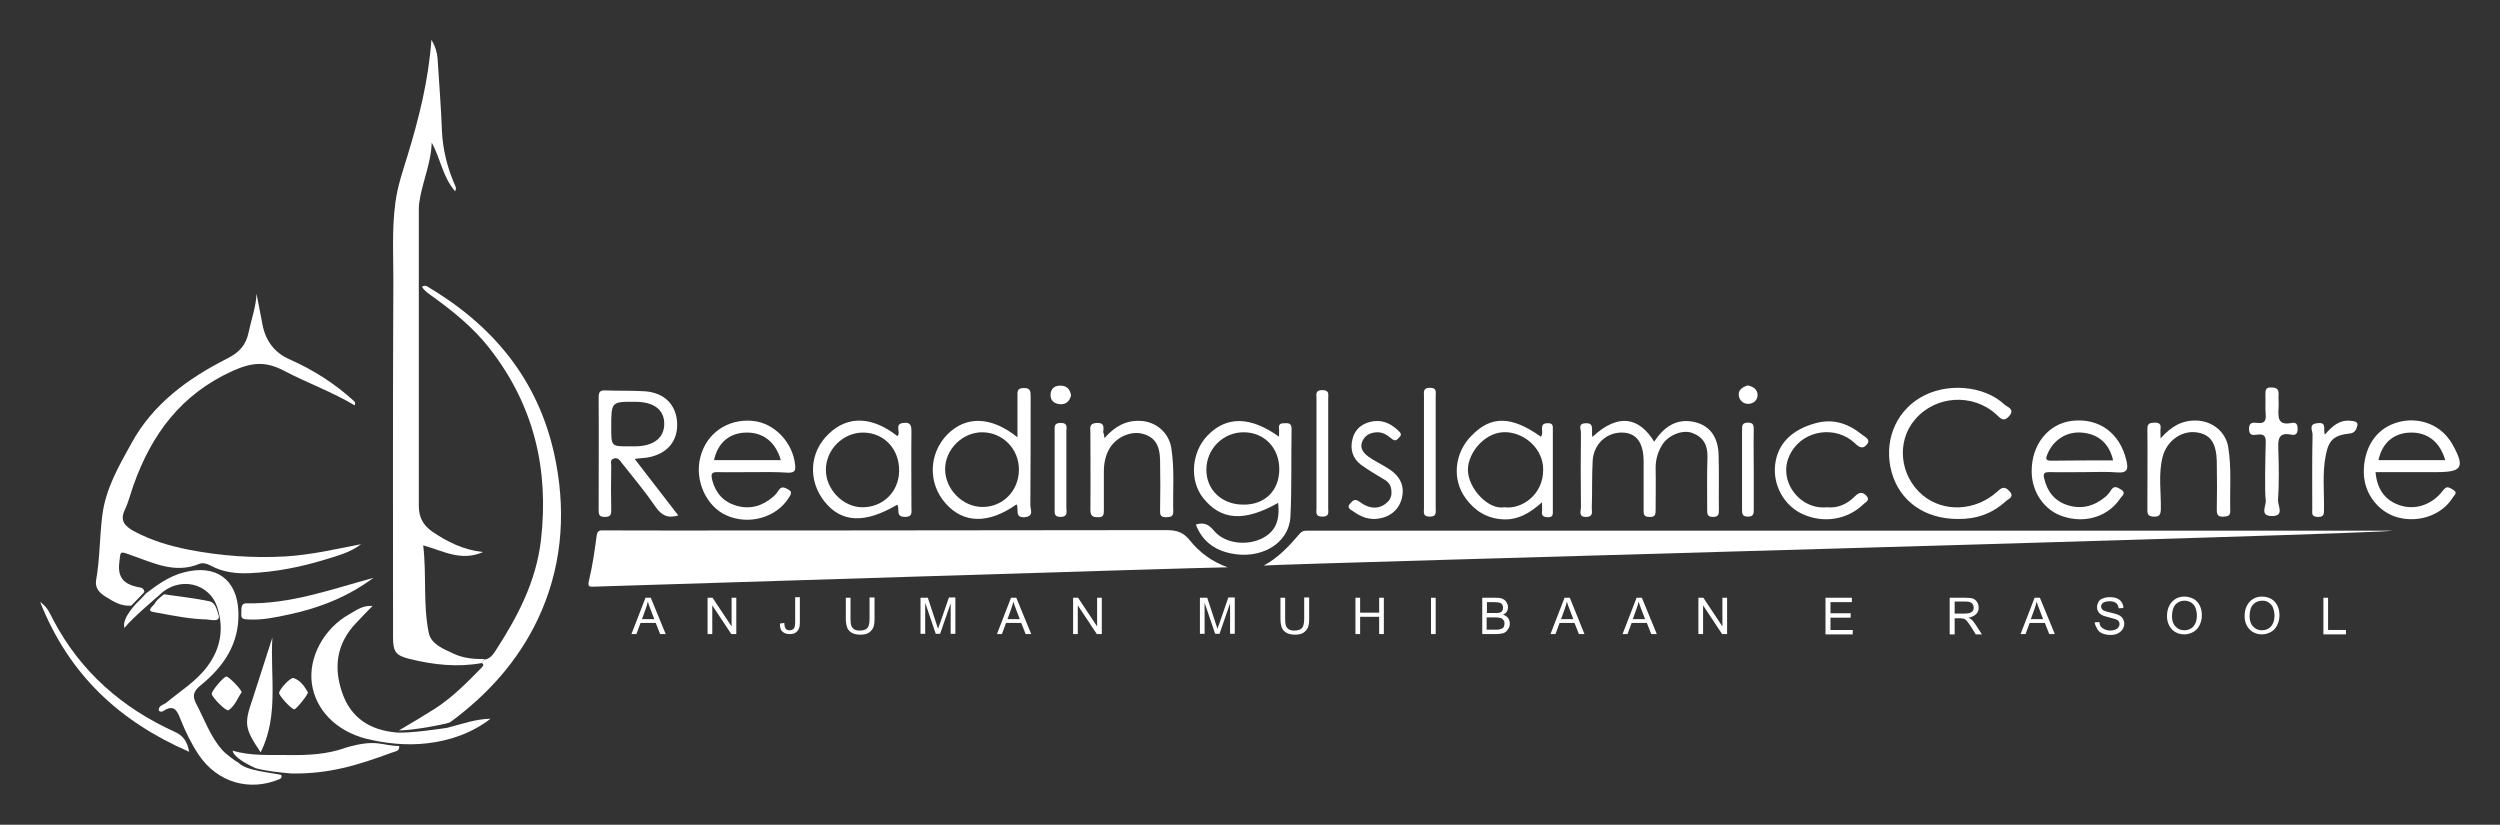 <?xml version="1.0" encoding="utf-8"?>
<!-- Generator: Adobe Illustrator 19.0.0, SVG Export Plug-In . SVG Version: 6.00 Build 0)  -->
<svg version="1.1" id="Layer_1" xmlns="http://www.w3.org/2000/svg" xmlns:xlink="http://www.w3.org/1999/xlink" x="0px" y="0px"
	 viewBox="-532 400.4 853.6 281.6" style="enable-background:new -532 400.4 853.6 281.6;" xml:space="preserve">
<rect x="-532" y="400.4" width="853.6" height="281.6" fill="#333333" stroke="none"/>
<style type="text/css">
	.st0{enable-background:new    ;}
	.st1{fill:#FFFFFF;}
</style>
<g>
	<g class="st0">
		<path class="st1" d="M-316.4,616.9l4.8-12.4h1.8l5.1,12.4h-1.9l-1.5-3.8h-5.2l-1.4,3.8H-316.4z M-312.8,611.8h4.2l-1.3-3.4
			c-0.4-1-0.7-1.9-0.9-2.6c-0.2,0.8-0.4,1.6-0.7,2.4L-312.8,611.8z"/>
		<path class="st1" d="M-290.4,616.9v-12.4h1.7l6.5,9.8v-9.8h1.6v12.4h-1.7l-6.5-9.8v9.8H-290.4z"/>
		<path class="st1" d="M-265.7,613.3l1.5-0.2c0,1,0.2,1.6,0.5,2c0.3,0.4,0.8,0.5,1.3,0.5c0.4,0,0.8-0.1,1.1-0.3
			c0.3-0.2,0.5-0.4,0.6-0.8s0.2-0.8,0.2-1.6v-8.6h1.6v8.5c0,1-0.1,1.8-0.4,2.4c-0.3,0.6-0.7,1-1.2,1.3c-0.5,0.3-1.2,0.4-1.9,0.4
			c-1.1,0-1.9-0.3-2.5-0.9C-265.5,615.5-265.7,614.6-265.7,613.3z"/>
		<path class="st1" d="M-235,604.4h1.6v7.2c0,1.3-0.1,2.2-0.4,3c-0.3,0.7-0.8,1.3-1.5,1.8c-0.7,0.5-1.7,0.7-2.9,0.7
			c-1.2,0-2.1-0.2-2.9-0.6c-0.7-0.4-1.3-1-1.6-1.7c-0.3-0.8-0.5-1.8-0.5-3.1v-7.2h1.6v7.2c0,1.1,0.1,1.9,0.3,2.4
			c0.2,0.5,0.5,0.9,1,1.2s1.1,0.4,1.8,0.4c1.2,0,2.1-0.3,2.6-0.8s0.8-1.6,0.8-3.2V604.4z"/>
		<path class="st1" d="M-217.7,616.9v-12.4h2.5l2.9,8.8c0.3,0.8,0.5,1.4,0.6,1.8c0.1-0.5,0.4-1.1,0.7-2l3-8.7h2.2v12.4h-1.6v-10.4
			l-3.6,10.4h-1.5l-3.6-10.6v10.6H-217.7z"/>
		<path class="st1" d="M-191.6,616.9l4.8-12.4h1.8l5.1,12.4h-1.9l-1.5-3.8h-5.2l-1.4,3.8H-191.6z M-188,611.8h4.2l-1.3-3.4
			c-0.4-1-0.7-1.9-0.9-2.6c-0.2,0.8-0.4,1.6-0.7,2.4L-188,611.8z"/>
		<path class="st1" d="M-165.6,616.9v-12.4h1.7l6.5,9.8v-9.8h1.6v12.4h-1.7l-6.5-9.8v9.8H-165.6z"/>
		<path class="st1" d="M-122.3,616.9v-12.4h2.5l2.9,8.8c0.3,0.8,0.5,1.4,0.6,1.8c0.1-0.5,0.4-1.1,0.7-2l3-8.7h2.2v12.4h-1.6v-10.4
			l-3.6,10.4h-1.5l-3.6-10.6v10.6H-122.3z"/>
		<path class="st1" d="M-86.6,604.4h1.6v7.2c0,1.3-0.1,2.2-0.4,3c-0.3,0.7-0.8,1.3-1.5,1.8c-0.7,0.5-1.7,0.7-2.9,0.7
			c-1.2,0-2.1-0.2-2.9-0.6c-0.7-0.4-1.3-1-1.6-1.7c-0.3-0.8-0.5-1.8-0.5-3.1v-7.2h1.6v7.2c0,1.1,0.1,1.9,0.3,2.4
			c0.2,0.5,0.5,0.9,1,1.2c0.5,0.3,1.1,0.4,1.8,0.4c1.2,0,2.1-0.3,2.6-0.8s0.8-1.6,0.8-3.2V604.4z"/>
		<path class="st1" d="M-69.2,616.9v-12.4h1.6v5.1h6.5v-5.1h1.6v12.4h-1.6V611h-6.5v5.9H-69.2z"/>
		<path class="st1" d="M-43.4,616.9v-12.4h1.6v12.4H-43.4z"/>
		<path class="st1" d="M-25.9,616.9v-12.4h4.7c1,0,1.7,0.1,2.3,0.4s1,0.6,1.3,1.2c0.3,0.5,0.5,1.1,0.5,1.6c0,0.5-0.1,1-0.4,1.5
			c-0.3,0.5-0.7,0.8-1.3,1.1c0.8,0.2,1.3,0.6,1.7,1.1c0.4,0.5,0.6,1.2,0.6,1.9c0,0.6-0.1,1.1-0.4,1.6s-0.6,0.9-0.9,1.2
			c-0.4,0.3-0.8,0.5-1.4,0.6s-1.2,0.2-2,0.2H-25.9z M-24.3,609.7h2.7c0.7,0,1.3,0,1.6-0.1c0.4-0.1,0.7-0.3,0.9-0.6
			c0.2-0.3,0.3-0.7,0.3-1.1c0-0.4-0.1-0.8-0.3-1.1s-0.5-0.5-0.8-0.6c-0.4-0.1-1-0.2-1.9-0.2h-2.5V609.7z M-24.3,615.4h3.1
			c0.5,0,0.9,0,1.1-0.1c0.4-0.1,0.7-0.2,1-0.3c0.3-0.2,0.5-0.4,0.6-0.7s0.2-0.7,0.2-1c0-0.5-0.1-0.9-0.4-1.2c-0.2-0.3-0.6-0.6-1-0.7
			s-1-0.2-1.8-0.2h-2.9V615.4z"/>
		<path class="st1" d="M-2.6,616.9l4.8-12.4h1.8L9,616.9H7.1l-1.5-3.8H0.5l-1.4,3.8H-2.6z M1,611.8h4.2l-1.3-3.4
			c-0.4-1-0.7-1.9-0.9-2.6c-0.2,0.8-0.4,1.6-0.7,2.4L1,611.8z"/>
		<path class="st1" d="M22,616.9l4.8-12.4h1.8l5.1,12.4h-1.9l-1.5-3.8h-5.2l-1.4,3.8H22z M25.5,611.8h4.2l-1.3-3.4
			c-0.4-1-0.7-1.9-0.9-2.6c-0.2,0.8-0.4,1.6-0.7,2.4L25.5,611.8z"/>
		<path class="st1" d="M47.9,616.9v-12.4h1.7l6.5,9.8v-9.8h1.6v12.4H56l-6.5-9.8v9.8H47.9z"/>
		<path class="st1" d="M91.3,616.9v-12.4h9v1.5H93v3.8h6.9v1.5H93v4.2h7.6v1.5H91.3z"/>
		<path class="st1" d="M133.7,616.9v-12.4h5.5c1.1,0,2,0.1,2.5,0.3s1,0.6,1.4,1.2c0.3,0.6,0.5,1.2,0.5,1.9c0,0.9-0.3,1.6-0.9,2.2
			c-0.6,0.6-1.5,1-2.6,1.2c0.4,0.2,0.8,0.4,1,0.6c0.5,0.4,0.9,1,1.4,1.7l2.2,3.4h-2.1l-1.6-2.6c-0.5-0.7-0.9-1.3-1.2-1.7
			c-0.3-0.4-0.6-0.7-0.8-0.8c-0.2-0.2-0.5-0.3-0.8-0.3c-0.2,0-0.5-0.1-0.9-0.1h-1.9v5.5H133.7z M135.3,609.9h3.5
			c0.8,0,1.3-0.1,1.8-0.2c0.4-0.2,0.7-0.4,1-0.7c0.2-0.3,0.3-0.7,0.3-1.1c0-0.6-0.2-1.1-0.6-1.5s-1.1-0.6-2-0.6h-3.9V609.9z"/>
		<path class="st1" d="M157.9,616.9l4.8-12.4h1.8l5.1,12.4h-1.9l-1.5-3.8H161l-1.4,3.8H157.9z M161.4,611.8h4.2l-1.3-3.4
			c-0.4-1-0.7-1.9-0.9-2.6c-0.2,0.8-0.4,1.6-0.7,2.4L161.4,611.8z"/>
		<path class="st1" d="M183.2,612.9l1.6-0.1c0.1,0.6,0.2,1.1,0.5,1.5c0.3,0.4,0.7,0.7,1.3,1c0.6,0.2,1.2,0.4,1.9,0.4
			c0.6,0,1.2-0.1,1.7-0.3c0.5-0.2,0.8-0.4,1.1-0.8c0.2-0.3,0.4-0.7,0.4-1.1c0-0.4-0.1-0.7-0.3-1c-0.2-0.3-0.6-0.5-1.1-0.7
			c-0.3-0.1-1.1-0.3-2.2-0.6s-1.9-0.5-2.4-0.8c-0.6-0.3-1-0.7-1.3-1.2c-0.3-0.5-0.4-1-0.4-1.5c0-0.6,0.2-1.2,0.5-1.8s0.9-1,1.6-1.2
			c0.7-0.3,1.4-0.4,2.3-0.4c0.9,0,1.7,0.1,2.4,0.4c0.7,0.3,1.2,0.7,1.6,1.3s0.6,1.2,0.6,2l-1.6,0.1c-0.1-0.8-0.4-1.4-0.9-1.8
			c-0.5-0.4-1.2-0.6-2.2-0.6c-1,0-1.7,0.2-2.2,0.5c-0.5,0.4-0.7,0.8-0.7,1.3c0,0.4,0.2,0.8,0.5,1.1c0.3,0.3,1.1,0.6,2.5,0.9
			c1.3,0.3,2.3,0.6,2.8,0.8c0.7,0.3,1.3,0.8,1.6,1.3c0.3,0.5,0.5,1.1,0.5,1.8c0,0.7-0.2,1.3-0.6,1.9s-0.9,1-1.6,1.4
			c-0.7,0.3-1.5,0.5-2.4,0.5c-1.1,0-2.1-0.2-2.8-0.5c-0.8-0.3-1.4-0.8-1.8-1.5S183.3,613.7,183.2,612.9z"/>
		<path class="st1" d="M207.9,610.8c0-2.1,0.6-3.7,1.7-4.9s2.5-1.8,4.3-1.8c1.1,0,2.2,0.3,3.1,0.8s1.6,1.3,2.1,2.3
			c0.5,1,0.7,2.1,0.7,3.3c0,1.3-0.3,2.4-0.8,3.4c-0.5,1-1.2,1.8-2.2,2.3c-0.9,0.5-1.9,0.8-3,0.8c-1.2,0-2.2-0.3-3.1-0.8
			c-0.9-0.6-1.6-1.3-2.1-2.3C208.1,612.9,207.9,611.9,207.9,610.8z M209.6,610.8c0,1.5,0.4,2.7,1.2,3.5c0.8,0.9,1.8,1.3,3,1.3
			c1.2,0,2.3-0.4,3.1-1.3c0.8-0.9,1.2-2.1,1.2-3.7c0-1-0.2-1.9-0.5-2.7c-0.3-0.8-0.8-1.3-1.5-1.8c-0.7-0.4-1.4-0.6-2.2-0.6
			c-1.2,0-2.2,0.4-3,1.2S209.6,609,209.6,610.8z"/>
		<path class="st1" d="M234.4,610.8c0-2.1,0.6-3.7,1.7-4.9s2.5-1.8,4.3-1.8c1.1,0,2.2,0.3,3.1,0.8c0.9,0.5,1.6,1.3,2.1,2.3
			c0.5,1,0.7,2.1,0.7,3.3c0,1.3-0.3,2.4-0.8,3.4s-1.2,1.8-2.2,2.3c-0.9,0.5-1.9,0.8-3,0.8c-1.2,0-2.2-0.3-3.1-0.8
			c-0.9-0.6-1.6-1.3-2.1-2.3C234.6,612.9,234.4,611.9,234.4,610.8z M236.1,610.8c0,1.5,0.4,2.7,1.2,3.5c0.8,0.9,1.8,1.3,3,1.3
			c1.2,0,2.3-0.4,3.1-1.3c0.8-0.9,1.2-2.1,1.2-3.7c0-1-0.2-1.9-0.5-2.7c-0.3-0.8-0.8-1.3-1.5-1.8s-1.4-0.6-2.2-0.6
			c-1.2,0-2.2,0.4-3,1.2C236.5,607.6,236.1,609,236.1,610.8z"/>
		<path class="st1" d="M261.3,616.9v-12.4h1.6v11h6.1v1.5H261.3z"/>
	</g>
	<path class="st1" d="M-112.8,594.1c-11.4,0.1-211.3,6.5-216.3,6.6c-1.4,0-2.4,0.3-1.8-2.1c1.2-4.9,1.9-10,2.6-15.1
		c0.2-1.6,0.7-2.1,2.2-2c1.1,0.1,129.3,0,192.3-0.1c3.3,0,5.7,0.6,7.9,3.3C-122.5,589-118.2,592.2-112.8,594.1z"/>
	<path class="st1" d="M284.9,581.6c-5.1,1.2-377.4,11.2-385.4,11.9c5-2.7,8.7-6.7,12.2-10.8c0.7-0.8,1.3-1.1,2.3-1.1
		C-84.8,581.6,283.3,581.6,284.9,581.6z"/>
	<path class="st1" d="M-367.5,626.8c-8.3,1.5-16.5,0.6-24.6-1.4c-4.8-1.2-5.7-2.4-5.7-7.5c0-39.8-0.1-79.5,0.1-119.3
		c0.1-9.7-0.6-19.4,0.7-29c0.7-5.5,2.5-10.7,4.1-15.9c3.9-12.8,7.2-25.7,8.2-39.7c1.4,2.3,1.9,4.3,2.1,6.3
		c0.5,8.3,1.2,16.6,1.5,24.9c0.3,6.3,1.8,12.2,4.2,17.9c0.3,0.7,0.9,1.4,0.3,2.6c-4.3-4.9-5-11.3-8-16.6c-0.2,6.5-2.7,12.3-3.9,18.4
		c-0.3,1.5-0.5,2.9-0.5,4.3c0,33.8,0,67.5,0,101.3c0,3.9,1.4,6.6,4.7,8.9c5.1,3.4,10.3,6.1,17.2,6.9c-7.5,3.3-13.6-0.4-20.4-2.3
		c1.2,10.2-0.1,20.2,1.9,29.9c0.8,3.9,5.1,5.5,8.5,7.1c3.2,1.5,6.8,1.9,10.4,1.8C-366.9,626-367.2,626.4-367.5,626.8z"/>
	<path class="st1" d="M-487.2,607.2c-3.6,0.2-5.9-1.3-8.8-3.1c-1.9-1.2-3.6-2.8-3.2-5.5c1.3-7.3,1.2-14.7,2.1-22
		c1.1-9.3,5.7-17.1,10-24.9c7.4-13.5,19.3-22.1,32.7-28.9c4-2,6.4-4.5,7.3-9c0.9-4.3,2.5-8.6,2.7-13.1c0.6,3.3,1.3,6.6,1.9,9.9
		c1,5.9,4,10.2,9.6,12.6c7.9,3.5,15.1,8.1,21.5,13.9c0.4,0.4,0.9,0.6,0.5,1.7c-7.7-4.6-16.1-7.6-23.9-11.7c-6.4-3.4-11-3.1-17.9,0
		c-17.5,8-27.5,21.5-33.7,38.9c-1,2.8-1.7,5.8-3,8.5c-1.8,3.8,0.2,5.6,3,7.2c5.9,3.2,12.3,5.1,18.9,6.4c10.8,2.1,21.8,2.9,32.7,2.3
		c8.8-0.5,17.4-2.5,26.1-4.2c-3.6,2.8-7.9,3.9-12.1,5.2c-8.4,2.6-17.1,4.3-25.9,4.7c-4.7,0.2-9.2-0.3-13.4-2.6
		c-1.3-0.7-2.7-1-3.8-0.6c-8.3,3.5-15.7-0.3-23.2-2.9c-4.2-1.5-3.7-1.6-4.2,2.8c-0.5,4.7,1.6,6.9,5.7,7.9c1.5,0.4,2.6,0.1,2.9,1.8
		C-482.6,602.5-486.4,606.4-487.2,607.2z"/>
	<path class="st1" d="M-367.5,626.8c0.3-0.4,0.6-0.8,0.8-1.2c1.8-0.1,2.9-1.5,3.7-2.7c7.6-11.7,14-23.7,15.7-38
		c2.8-24.3-2.4-46.1-17.5-65.5c-5.6-7.2-12.7-12.9-20.1-18.2c-1.2-0.9-2.3-1.6-3-2.9c1.2-0.8,2.1,0.1,2.9,0.6
		c22.9,13.8,38,33.2,42.9,59.8c3.4,18.3,1.7,36.3-6.3,53.2c-6.8,14.3-17.2,25.8-29.9,35.1c-0.7,0.5-12.4,2.8-17.5,2.8
		c4.8-2.8,8.6-5.1,12.4-7.5c5.9-3.8,10.8-8.8,15.7-13.8C-367,627.8-366.6,627.3-367.5,626.8z"/>
	<path class="st1" d="M-484,605c0.6-0.6,1.1-1.2,1.7-1.8l-0.1,0c4.1-3.1,8.1-6.1,13.3-7.4c10.8-2.8,18.1,2.4,18.5,13.5
		c0.4,10.8-5,18.7-12.9,25.1c-2.5,2-2.9,3.7-1.5,6.3c2.8,5.3,4.8,11.2,8.9,15.8c1.1,1.3,4.9,4.1,5.5,4.3c2.7,2.9,11.6,3.4,14.6,4.2
		c0.4,0.8-0.1,1.2-0.5,1.4c-10.4,4.4-21.3,1.1-27.6-8.2c-2.6-3.9-4.6-8-6.3-12.3c-1.2-3.2-2.4-5-5.9-2.7c-0.5,0.3-1,0.3-1.5-0.2
		c-0.1-1.7,1.5-1.9,2.5-2.6c4.9-4.1,10.4-7.4,14.2-12.6c4.5-6.1,5.6-12.9,3.3-20c-2.7-8.5-13.1-10.7-19.6-4.4
		c-0.5,0.5-9.6,8.1-12.1,11.4l0,0C-490.6,611.3-484.8,605.7-484,605z"/>
	<path class="st1" d="M-95.6,572.1c-11.6,6.6-19.6,6-25.7-1.8c-4.6-5.9-3.9-15.5,1.6-21.2c6.5-6.7,14.6-6.6,24.4,0.4
		c0-1.1,0.1-2,0-2.8c-0.2-1.8,0.9-1.8,2.2-1.8c1.5-0.1,2.1,0.4,2.1,2c-0.2,10,0.1,20-0.4,29.9c-0.5,9.3-10.2,14.8-20.6,12.5
		c-5.5-1.2-9.6-4.3-11.7-9.8c2.6-0.8,4.3-0.2,6.1,2c3.6,4.4,10.9,5.4,16.4,2.8C-96.6,582-94.9,578.3-95.6,572.1z M-95.2,560.6
		c0-7.2-5-12.5-12-12.6c-7.2-0.1-12.9,5.7-12.9,12.8c0,6.9,5.3,11.9,12.6,11.9C-100.1,572.8-95.2,567.9-95.2,560.6z"/>
	<path class="st1" d="M-379.3,648.9c5.4-1.4,9.7-3,14.8-3.1c-6.4,4.9-13.8,7.5-21.7,8.4c-7,0.8-14,0.1-20.9-1.6
		c-10-2.6-17.1-9.7-18.4-18.7c-1.3-8.9,4-18.9,12.8-23.8c2.3-1.3,4.6-3.1,7.9-2.8c-2,2-3.8,3.9-5.6,5.8c-6.7,7-7.8,15.2-4.7,24
		c3,8.5,9.5,12.6,18.4,13.4C-392,650.9-379.3,648.9-379.3,648.9z"/>
	<path class="st1" d="M-184.9,572.6c-9.6,6.8-18.2,6.6-24.3-0.4c-6-6.8-5.7-16.9,0.6-23.4c6.4-6.5,15-6.3,24,0.9c0-4.9,0-9.5,0-14
		c0-1.5-0.2-2.8,2.1-2.8c2.4-0.1,2.4,1.2,2.4,3c0,12.3,0,24.7-0.1,37c0,1.4,1.4,3.8-2,4.1C-185.7,577.2-184,574.3-184.9,572.6z
		 M-184.1,560.9c0.1-7.1-5.4-12.8-12.4-12.9c-6.8-0.1-12.8,5.8-12.8,12.6c0,6.8,5.9,12.8,12.6,12.9
		C-189.7,573.6-184.2,568.1-184.1,560.9z"/>
	<path class="st1" d="M-315.3,557.1c5.2,6.7,10,13,14.9,19.3c-3.7,1.1-5.8-0.1-7.8-3c-3.5-5.1-7.5-9.9-11.4-14.8
		c-0.7-0.9-1.4-2.2-2.9-1.6c-1.4,0.5-0.7,1.8-0.8,2.8c-0.1,4.9-0.1,9.8,0,14.8c0,1.7-0.4,2.3-2.2,2.3c-2,0-2.1-0.9-2.1-2.4
		c0-12.8,0.1-25.5,0-38.3c0-1.8,0.3-2.6,2.3-2.5c4.5,0.2,9,0,13.5,0.3c6.7,0.5,10.7,4.6,11,10.8c0.3,6.2-3.4,10.6-10,11.8
		C-312,556.8-313.3,556.8-315.3,557.1z M-317.4,552.8c0.8,0,1.6,0,2.4,0c6.1-0.1,9.7-2.8,9.8-7.5c0.1-4.8-3.3-7.6-9.5-7.7
		c-8.6-0.1-8.6-0.1-8.6,8.6C-323.3,552.8-323.3,552.8-317.4,552.8z"/>
	<path class="st1" d="M11.7,549.6c9.1-8.5,16.1-6.5,21.1,1.6c3.3-5,7.6-8.1,13.8-6.7c5.2,1.2,8,5.1,8.2,11.1
		c0.2,6.2,0,12.5,0.1,18.8c0,1.4,0,2.5-2,2.5c-2,0-2-1-2-2.5c0-6-0.1-12,0.1-18c0.1-4-1.4-6.7-5-8.1c-3.4-1.4-8.4,0.7-10.4,3.9
		c-1.5,2.4-2.3,5-2.3,7.9c0.1,4.8,0,9.6,0,14.4c0,1.5-0.1,2.5-2.1,2.4c-2.1,0-2-1.1-2-2.5c0-5.5,0-10.9,0-16.4
		c0-6.4-2.4-9.7-7.1-9.9c-5.5-0.2-10,3.9-10.3,9.7c-0.3,5.3-0.1,10.6-0.3,16c0,1.3,0.6,3-1.8,3.1c-2.9,0.1-1.9-2-1.9-3.3
		c-0.1-8.5-0.1-17,0-25.5c0-1.2-1.1-3.1,1.6-3.2c2.7-0.1,2.1,1.7,2.2,3.2C11.5,548.4,11.6,548.8,11.7,549.6z"/>
	<path class="st1" d="M136.5,577.6c-11.3,0-19.8-6-22.6-15.9c-2.8-10.1,1-20.3,9.7-25.5c8.8-5.3,21.8-4.3,28.9,2.4
		c0.9,0.8,3.6,1.5,1.5,3.9c-1.9,2.1-2.9,0.8-4.4-0.6c-8-7.3-20.7-6.5-27.7,1.7c-6.5,7.5-5.3,19.3,2.6,25.9
		c7.1,5.9,17.9,5.5,25.4-1.2c1.5-1.4,2.5-2,4.1-0.3c2.1,2.1-0.4,2.8-1.2,3.6C148.2,575.8,142.7,577.7,136.5,577.6z"/>
	<path class="st1" d="M-225.6,549.3c1.4-1.2-1.3-4.2,2.1-4.5c2.5-0.3,2.7,1,2.7,3c-0.1,8.6,0,17.2,0,25.9c0,1.5,0.5,3.2-2.2,3.2
		c-2.6,0-2.2-1.5-2.3-3.1c0-0.3-0.2-0.7-0.3-1.1c-11.2,6.6-19.2,6.2-25-1.2c-5.6-7.2-5-16.8,1.6-23
		C-242.5,542.2-234.1,542.6-225.6,549.3z M-225,561.2c0.1-7.4-5-12.9-12-13.1c-7-0.2-13.1,5.8-13,12.8c0,6.6,5.8,12.6,12.3,12.7
		C-230.6,573.7-225.1,568.4-225,561.2z"/>
	<path class="st1" d="M-275.2,561.6c-3.9,0-7.7,0.1-11.6,0c-2.4-0.1-2.5,0.7-2,2.8c1.2,4.5,3.9,7.4,8.3,8.7
		c4.7,1.3,8.8,0.1,12.5-3.1c0.7-0.6,1.3-1.3,1.8-2.1c1-1.6,2-1.1,3.3-0.4c1.7,0.9,0.8,1.9,0.2,2.9c-4.2,6.7-13.5,9.4-21.2,6
		c-6.9-3-11-11.9-9-19.8c2-8.2,9.3-13.3,17.9-12.5c7.4,0.7,13.8,7.4,14.5,15.2c0.2,2-0.4,2.5-2.4,2.5
		C-267,561.5-271.1,561.6-275.2,561.6z M-265.4,557.5c-1.8-6.2-6-9.5-11.8-9.4c-5.7,0.1-9.7,3.4-11,9.4
		C-280.7,557.5-273.2,557.5-265.4,557.5z"/>
	<path class="st1" d="M179.8,561.6c-4,0-8,0.1-12,0c-1.8,0-2.3,0.4-1.8,2.3c1.1,4.5,3.6,7.6,8,9c4.8,1.5,9.1,0.3,12.9-2.9
		c0.7-0.6,1.3-1.3,1.8-2.1c1.1-1.9,2.3-1.1,3.6-0.3c1.7,1.1,0.3,2.1-0.3,2.9c-4.1,6.2-11.8,8.7-19.4,6.3c-6.5-2-10.9-8.3-10.9-15.4
		c-0.1-9.1,5.6-16.3,13.7-17.3c9.2-1.1,16.4,4.1,18.6,13.4c0.7,2.8,0.6,4.5-3.1,4.2C187.3,561.4,183.5,561.6,179.8,561.6z
		 M189.5,557.6c-1.3-5.8-5.1-9.1-10.8-9.5c-5.1-0.4-9.6,2.5-11.6,7.3c-0.7,1.7-0.7,2.3,1.4,2.3C175.4,557.6,182.4,557.6,189.5,557.6
		z"/>
	<path class="st1" d="M279.1,561.6c0.5,5.6,3,9.5,8.2,11.3c5,1.7,10.3,0.1,14-4c0.7-0.8,1.4-2,2.2-2.1c0.8-0.1,2,0.7,2.7,1.3
		c0.7,0.7-0.2,1.4-0.6,2c-3.6,6-11.4,8.9-18.8,7c-6.7-1.8-11.6-8.1-11.7-15.3c-0.1-8.2,3.9-14.6,10.6-16.9c6.5-2.3,13.8-0.4,18,4.8
		c0.6,0.7,1.1,1.5,1.6,2.3c4.4,7.9,3.5,9.6-5.3,9.6C293.1,561.6,286.2,561.6,279.1,561.6z M302.9,557.5c-1.8-6.2-6-9.5-11.8-9.4
		c-5.7,0.1-9.7,3.4-11,9.4C287.6,557.5,295.1,557.5,302.9,557.5z"/>
	<path class="st1" d="M-5.9,549.5c0.7-0.8,0.4-1.8,0.4-2.6c-0.1-1.6,0.6-2,2.1-2c1.7,0,1.6,1,1.6,2.1c0,9.3,0,18.6,0,27.9
		c0,1.1,0.1,2.1-1.6,2.1c-1.5,0-2.3-0.4-2.1-2c0.1-0.8,0-1.6,0-3.1c-4.2,3.8-8.5,6.2-13.6,5.8c-5.2-0.3-9.4-2.9-12.5-7.2
		c-4.7-6.4-3.8-15.5,2-21.3C-22.9,542.2-15.9,542.4-5.9,549.5z M-18.4,573.6c6.1,0.8,13.4-4.4,13.3-12.9c0-6.7-5.7-12.1-12.1-12.7
		c-7.5-0.7-13.6,6.9-13.6,12.8C-30.8,567.1-23.8,574.6-18.4,573.6z"/>
	<path class="st1" d="M205.7,550.1c3.7-4.2,7.5-6.3,12.4-6.1c5.3,0.2,9.8,3.8,10.7,9c1.2,7.3,0.5,14.6,0.7,21.9
		c0,1.7-0.9,1.8-2.3,1.9c-1.7,0.1-2.3-0.5-2.3-2.2c0.1-5.4,0.1-10.9,0-16.4c-0.1-6.6-2.2-9.6-7.1-10.2c-5.1-0.6-10,3-11.4,8.4
		c-1.5,5.9-0.5,11.9-0.6,17.9c-0.1,1.9-0.5,2.6-2.5,2.5c-1.5-0.1-2.1-0.5-2.1-2.1c0-9.3,0.1-18.6,0-27.9c0-2,1-2,2.5-2.1
		c1.5,0,2.2,0.5,2,2C205.6,547.6,205.7,548.4,205.7,550.1z"/>
	<path class="st1" d="M-154.9,550c3.6-4.1,7.4-6.1,12.2-5.9c5.3,0.2,9.7,3.9,10.6,9.1c1.2,7.3,0.5,14.6,0.7,21.9
		c0,1.8-1,1.8-2.3,1.9c-1.8,0.1-2.3-0.6-2.2-2.3c0.1-5.7,0.1-11.4,0-17.1c-0.1-5.4-1.9-8-6-9.1c-3.9-1-8.6,1-11,4.6
		c-1.6,2.5-2.2,5.3-2.2,8.3c0,4.4,0,8.8,0,13.2c0,1.5-0.1,2.5-2.1,2.4c-2,0-2.5-0.7-2.5-2.6c0.1-8.8,0-17.5,0-26.3
		c0-1.5-0.6-3.1,2.1-3.3c3-0.1,2.3,1.7,2.3,3.3C-155.1,548.5-155,548.8-154.9,550z"/>
	<path class="st1" d="M91.8,573.6c3.7,0.4,6.9-1.1,9.5-3.7c1.4-1.4,2.5-1.7,3.9-0.3c1.6,1.7-0.4,2.3-1.1,3.1
		c-5.2,5-13.3,6.6-20.7,3.2c-6.3-2.9-10.1-9.9-9.3-16.8c0.8-7.2,5.7-12,13.8-14.2c6.2-1.7,11.3,0.2,16,4c0.9,0.7,3,1.6,1.5,3.3
		c-1.4,1.7-2.7,0.9-4.1-0.5c-6.5-6.1-17.4-4.5-21.7,3.1C74.3,563.7,82.1,574.6,91.8,573.6z"/>
	<path class="st1" d="M-444.7,662.7c-5.7-2.6-7.6-4.6-7.9-6c6.4,1.9,12.8,1.4,19.1,1.5c6.6,0.1,13.2-0.2,19.5-2.5
		c10.9-3.2,12.2-0.6,18.3-0.6c0.2,1.9-1.4,1.8-2.3,2.2c-11.9,4.4-21.7,7.4-34.5,7.2C-436.7,664.1-440.4,663.8-444.7,662.7z"/>
	<path class="st1" d="M241.6,552c0.1-2.2-0.1-3.6-2.9-3.2c-1.4,0.2-2.8,0.4-2.8-2c0-2.4,1.5-2.1,2.9-2c2.3,0.3,3-0.7,2.8-2.9
		c-0.2-2.2,0-4.5-0.1-6.8c0-1.5,0.1-2.5,2-2.4c1.9,0,2.6,0.6,2.5,2.5c-0.1,1.4,0.1,2.9,0,4.4c-0.2,3.3-0.3,6.2,4.5,5.2
		c1.6-0.3,2,0.6,2,2.1c0,1.7-0.8,2.2-2.2,1.9c-4.4-0.9-4.5,1.7-4.4,4.9c0.2,5.8,0.3,11.7-0.1,17.5c-0.1,1.8,2.3,5.4-2,5.4
		c-4.6,0-1.8-3.7-2.2-5.6C241.2,568.4,241.5,555.6,241.6,552z"/>
	<path class="st1" d="M-56.9,568.4c0-2.1-0.9-3.4-2.5-4.3c-2.7-1.6-5.4-3.2-7.9-5c-2.9-2.2-3.8-5.4-2.9-8.8c0.9-3.7,3.8-5.7,7.4-6.1
		c3.4-0.4,6.3,1.2,8.7,3.7c0.8,0.9,0.3,1.4-0.3,2c-0.7,0.8-1.2,1.2-2.3,0.4c-1.5-1.2-3-2.4-5.2-2.3c-2.4,0.1-4.1,1.1-5,3.2
		c-0.9,2.3,0.5,3.9,2.1,5.1c2.1,1.5,4.5,2.6,6.7,4c3.2,2,5.4,4.7,5,8.8c-0.5,4.4-3.4,7.5-7.8,8.3c-3.4,0.7-6.5-0.5-9.2-2.5
		c-0.8-0.5-2.3-1.2-0.8-2.7c1-1.1,1.6-1.6,3.2-0.4c4,2.9,7.5,2.4,10.1-0.7C-57.1,570.2-56.8,569.3-56.9,568.4z"/>
	<path class="st1" d="M-439,618.1c-0.8,13,2.3,26.5-4,39.2c-5.6-8.4-5.7-9.7-2.6-18.7C-443.4,631.8-441.2,624.9-439,618.1z"/>
	<path class="st1" d="M-404.5,597.7c-8.6,6.4-18.4,10.3-28.8,12.5c-4.6,1-9.3,2-14,1.7c-1.2-0.1-2.5,0-2.3-1.8
		c0.1-1.5-0.4-3.8,1.8-3.7C-432.8,606.7-418.8,601.6-404.5,597.7z"/>
	<path class="st1" d="M-467.4,657.1c-23.9-10.4-41.1-26.4-50.9-51.2c2.8,2,3.5,4.4,4.6,6.4c9.3,17.5,23.4,29.8,41.2,37.9
		C-469.7,651.4-468.1,653.3-467.4,657.1z"/>
	<path class="st1" d="M261.8,548.8c2.6-3,5.1-5.2,9-4.7c0.9,0.1,2.4,0.2,2.1,1.6c-0.3,1.1-0.7,2.5-2.5,2.7c-5.5,0.6-7.3,2.2-8.3,7.5
		c-1.2,6.1-0.5,12.2-0.6,18.3c0,1.6,0.1,2.8-2.2,2.7c-2.2-0.1-1.8-1.4-1.8-2.6c0-8.5-0.1-17,0.1-25.5c0-1.3-1.5-3.6,1.6-3.9
		C262.7,544.4,261.1,547.1,261.8,548.8z"/>
	<path class="st1" d="M-45.8,554.4c0-6.2,0-12.5,0-18.7c0-1.4-0.4-2.9,2-2.9c2.5,0,2,1.5,2,2.9c0,12.7,0,25.5,0,38.2
		c0,1.4,0.4,2.9-2,2.9c-2.5,0-2-1.5-2-2.9C-45.8,567.4-45.8,560.9-45.8,554.4z"/>
	<path class="st1" d="M-82.5,554.8c0-6.1,0-12.2,0-18.3c0-1.4-0.5-2.9,2-2.9s2,1.5,2,2.9c0,12.5,0,25,0,37.4c0,1.4,0.5,2.9-2,2.9
		c-2.5,0-2-1.5-2-2.9C-82.5,567.6-82.5,561.2-82.5,554.8z"/>
	<path class="st1" d="M-477.7,604.7c0.6-0.5,1.1-0.9,1.7-1.4c5.2,0.8,10.4,1.3,15.5,2.4c1.9,0.4,2.4,2.4,3.1,4.6
		c0.9,2.7-2.7,1.7-4,1.6c-5.5-0.1-11-1.2-16.4-2.2c-2.5-0.5-4.4-0.3-1.5-3C-479.1,606.2-478.3,605.2-477.7,604.7z"/>
	<path class="st1" d="M-167.9,560.8c0,4.4,0,8.7,0,13.1c0,1.3,0.6,2.9-1.9,3c-2.3,0-2.1-1.2-2.1-2.7c0-8.9,0-17.7,0-26.6
		c0-1.5-0.3-2.8,2.1-2.8c2.5,0,1.9,1.6,1.9,2.9C-167.9,552.1-167.9,556.4-167.9,560.8z"/>
	<path class="st1" d="M66.8,561.2c0,4.4,0,8.8,0,13.1c0,1.4,0,2.5-2,2.5c-2,0-2-1.1-2-2.5c0-9,0-18,0-27.1c0-1.4,0-2.5,2-2.5
		c2,0,2,1.1,2,2.5C66.7,551.9,66.8,556.6,66.8,561.2z"/>
	<path class="st1" d="M-449.5,636.8c-1.4,1.9-2.2,4.6-4.5,6.1c-0.8,0.5-5.7-4.5-5.7-5.6c0-1.1,4.1-5.9,5-5.9
		C-454,631.3-449.5,635.8-449.5,636.8z"/>
	<path class="st1" d="M-431.5,642.6c-1,0-5.2-4.6-5.2-5.6c0.1-1.3,3.9-5.4,4.9-5.1c2.4,0.8,3.7,2.8,4.9,4.8
		C-426.5,637.3-430.9,642.6-431.5,642.6z"/>
	<path class="st1" d="M-166.3,535.4c-0.5,2-1.7,3.2-3.9,3c-1.9-0.2-3.2-1.3-3.1-3.3c0.1-2.2,1.6-3.2,3.8-3
		C-167.6,532.2-166.6,533.5-166.3,535.4z"/>
	<path class="st1" d="M64.7,532c1.8,0.3,3.3,1.3,3.4,3.1c0.1,1.9-1.4,3.2-3.2,3.2c-1.7,0-3-1.2-3.2-2.8
		C61.4,533.6,62.9,532.6,64.7,532z"/>
	<path class="st1" d="M-489.2,614.7c-0.2,0-0.4-0.1-0.5-0.1C-489.6,614.6-489.4,614.6-489.2,614.7
		C-489.2,614.7-489.2,614.7-489.2,614.7z"/>
</g>
</svg>
